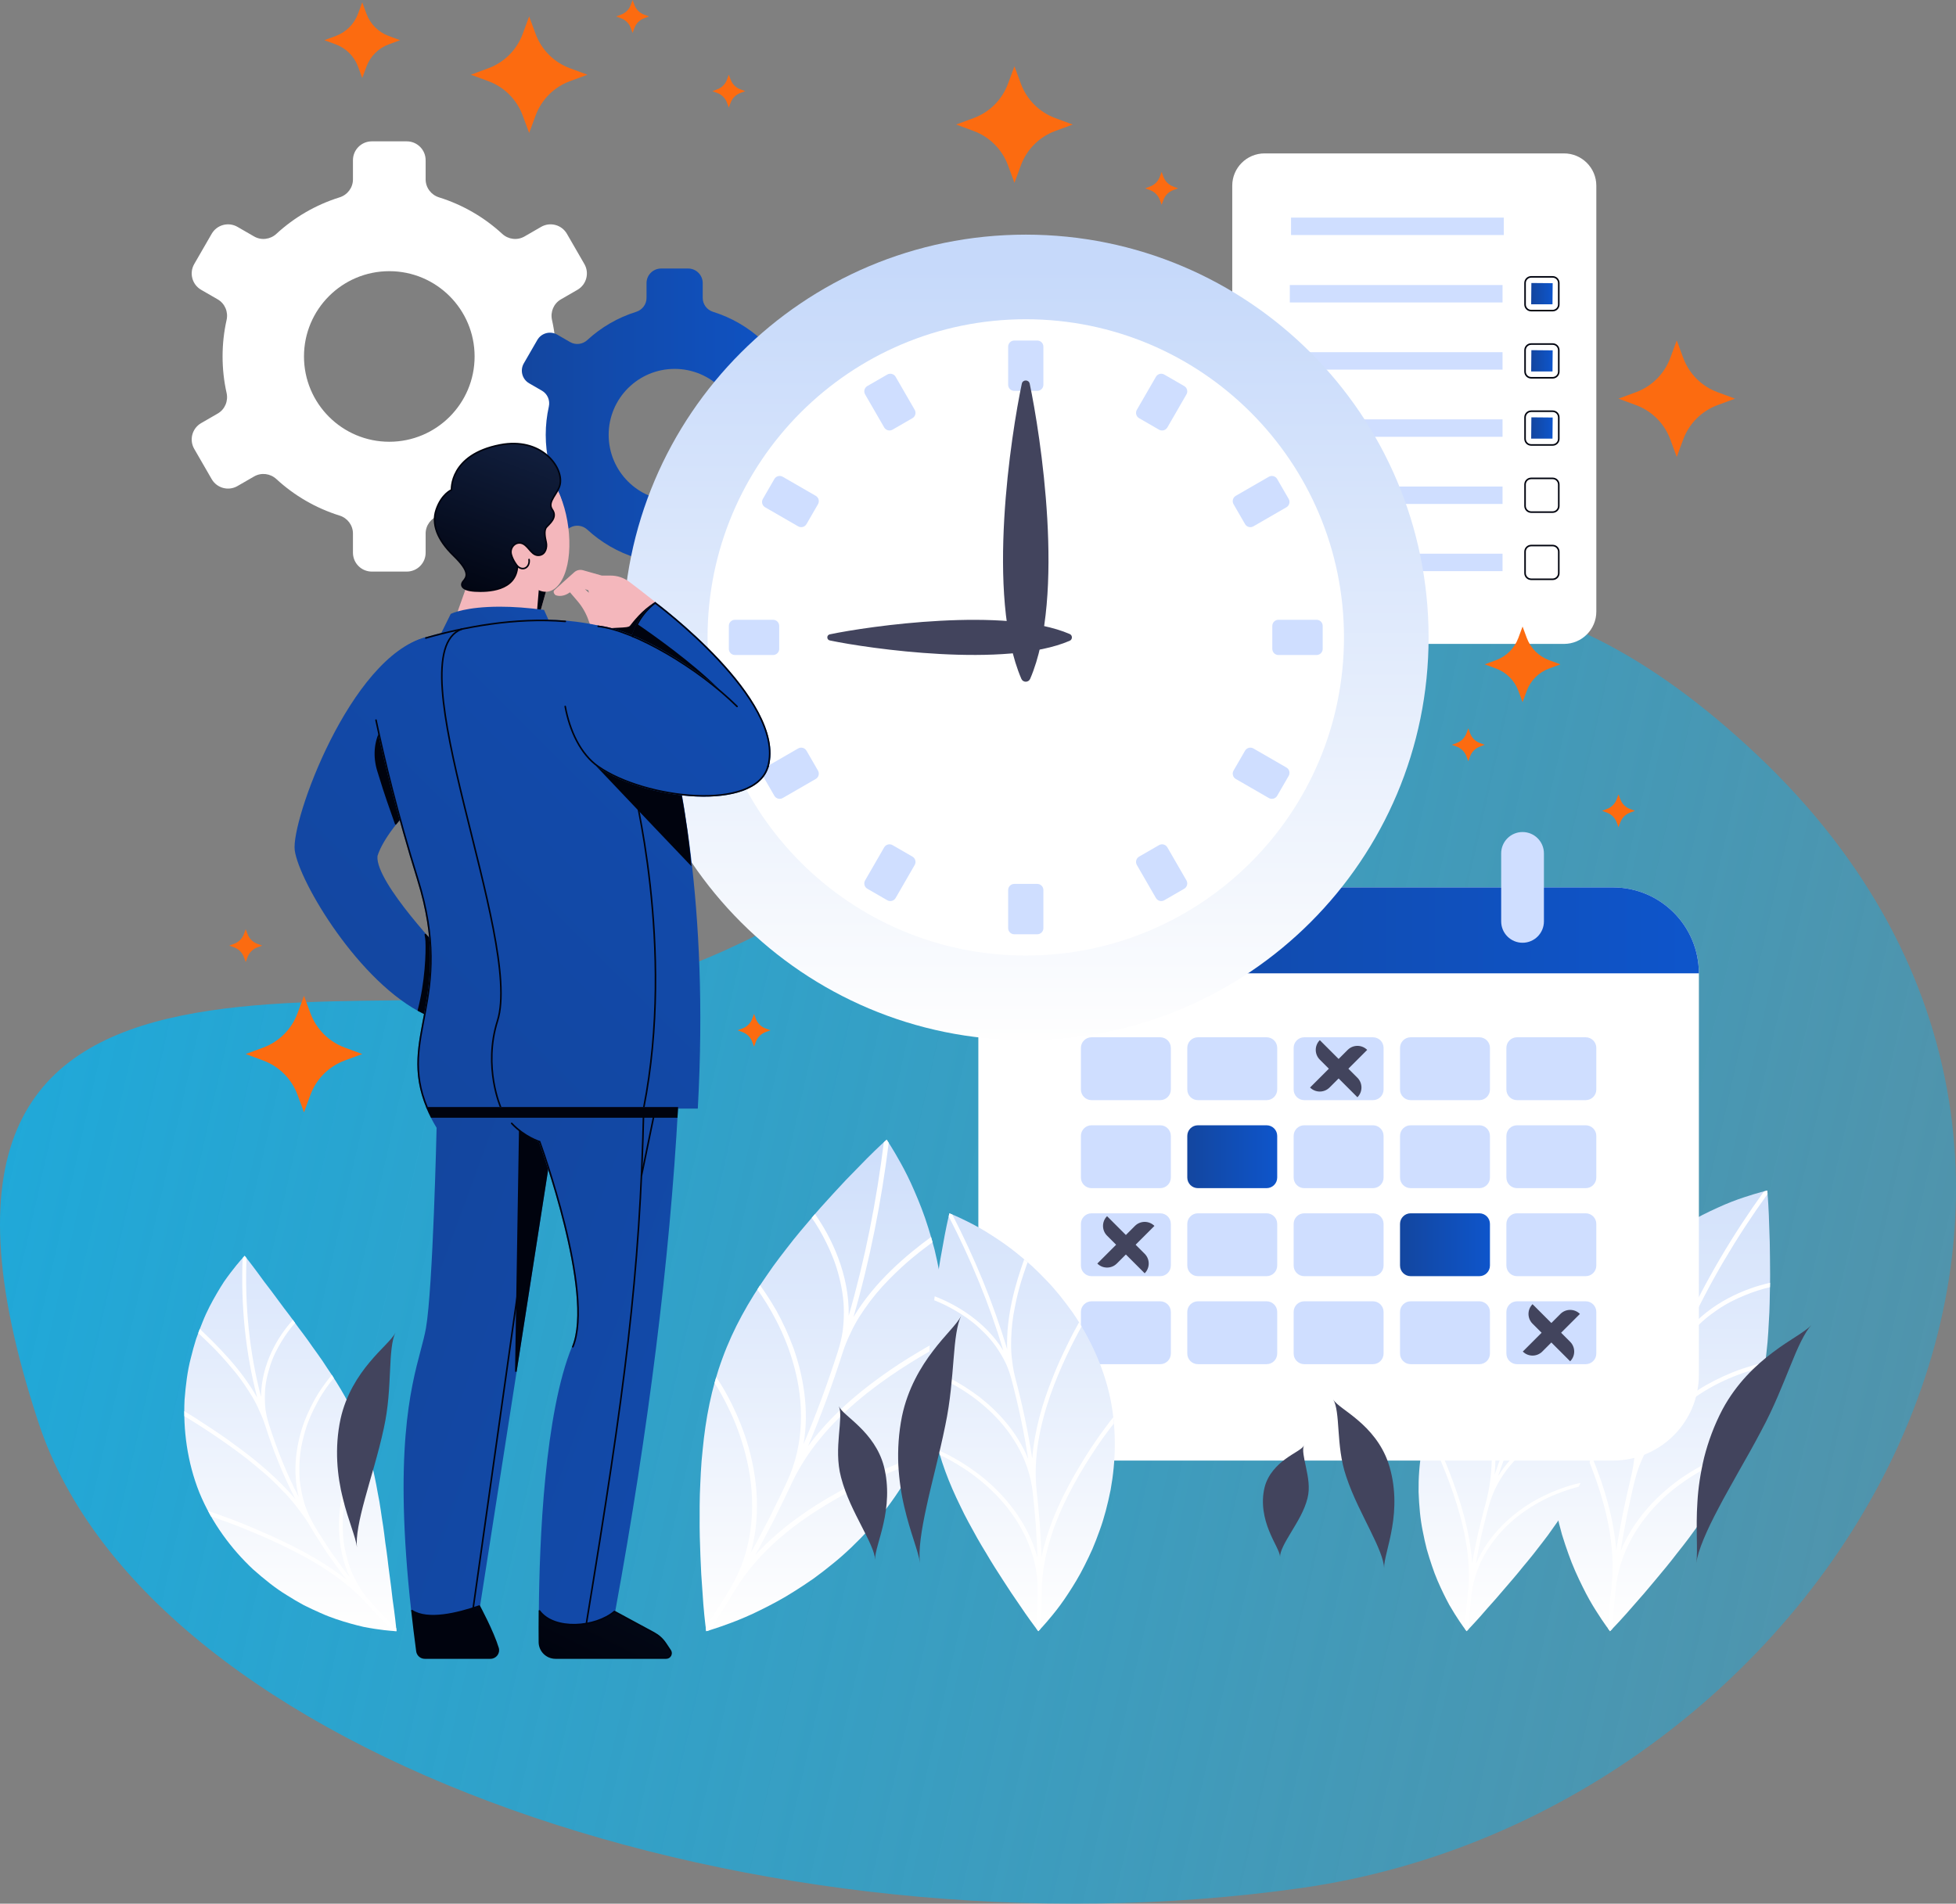 <svg width="414" height="403" viewBox="0 0 414 403" fill="none" xmlns="http://www.w3.org/2000/svg">
<rect x="0" y="0" width="414" height="403" fill="#808080" stroke="none"/>
<path d="M138.811 206.822C218.408 181.532 278.326 71.133 372.16 160.065C465.995 248.997 388.134 383.767 275.256 399.709C162.377 415.65 31.663 372.211 8.196 301.304C-31.91 180.146 85.416 223.789 138.811 206.822Z" fill="url(#paint0_linear)"/>
<path d="M183.48 245.254C182.226 246.54 180.728 248.076 179.051 249.795C177.39 251.538 175.627 253.499 173.714 255.611C172.77 256.671 171.82 257.772 170.874 258.915C169.902 260.051 168.907 261.223 167.944 262.43C166.051 264.859 164.036 267.387 162.248 270.066C158.531 275.396 155.223 281.179 152.911 287.544C150.556 293.892 149.336 300.443 148.723 306.914C148.354 310.112 148.255 313.344 148.128 316.42C148.08 317.966 148.08 319.5 148.086 320.996C148.068 322.479 148.082 323.935 148.115 325.351C148.208 328.2 148.282 330.836 148.423 333.24C148.59 335.635 148.738 337.776 148.863 339.568C149.15 343.138 149.472 345.316 149.472 345.316C149.472 345.316 151.547 344.767 154.971 343.459C156.696 342.812 158.732 341.955 160.966 340.84C163.214 339.736 165.73 338.416 168.28 336.776C169.567 335.964 170.891 335.087 172.238 334.147C173.56 333.192 174.883 332.159 176.226 331.066C178.946 328.894 181.528 326.366 184.096 323.6C189.099 318.016 193.57 311.234 196.426 303.516C199.24 295.784 200.219 287.72 200.016 280.224C199.847 276.455 199.514 272.856 198.847 269.443C198.53 267.738 198.188 266.095 197.798 264.511C197.38 262.922 196.938 261.398 196.482 259.944C195.596 257.047 194.532 254.412 193.534 252.115C192.551 249.82 191.552 247.85 190.656 246.24C188.891 243.028 187.663 241.267 187.663 241.267C187.663 241.267 186.01 242.719 183.48 245.254" fill="url(#paint1_linear)"/>
<path d="M199.993 284.311L200.033 283.063C198.419 283.895 196.341 285.031 194.023 286.446C191.67 287.847 189.038 289.514 186.398 291.45C181.007 295.299 175.467 300.131 171.034 306.13C173.799 299.643 176.218 293.01 178.373 286.296C178.807 284.923 179.349 283.615 179.953 282.358C180.527 281.092 181.185 279.884 181.906 278.728C183.378 276.424 184.986 274.294 186.746 272.359C188.529 270.431 190.337 268.666 192.151 267.094C193.965 265.523 195.783 264.146 197.374 262.96C197.27 262.594 197.165 262.227 197.062 261.863C191.95 265.619 185.113 271.311 180.637 278.824C184.129 266.756 186.555 254.394 188.105 241.93C187.823 241.506 187.666 241.267 187.666 241.267C187.666 241.267 187.451 241.46 187.069 241.806C185.525 254.214 183.109 266.523 179.633 278.538C179.801 269.752 175.949 261.915 172.495 257.006L171.819 257.799C172.915 259.368 173.986 261.196 174.987 263.255C175.989 265.314 176.922 267.607 177.538 270.046C178.177 272.49 178.626 275.111 178.606 277.788C178.611 279.131 178.53 280.496 178.35 281.871C178.139 283.238 177.811 284.608 177.378 285.978C175.234 292.663 172.825 299.266 170.071 305.726C171.337 298.395 170.002 291.182 167.921 285.32C166.83 282.364 165.591 279.74 164.355 277.514C163.085 275.278 161.855 273.447 160.871 272.087L160.297 272.984C162.667 276.291 166.21 282.128 168.126 289.432C170.085 296.706 170.379 305.508 166.574 313.66C165.39 316.224 164.126 318.75 162.879 321.283C161.547 323.772 160.306 326.312 158.897 328.76C161.399 319.81 159.981 310.74 157.694 303.978C155.359 297.156 152.303 292.556 151.59 291.54L151.245 292.779C151.994 293.911 153.207 295.971 154.526 298.791C155.869 301.62 157.189 305.164 158.111 309.218C159.942 317.262 159.878 327.443 154.554 336.266C152.914 339.071 151.118 341.782 149.367 344.518C149.437 345.03 149.474 345.316 149.474 345.316C149.474 345.316 149.749 345.236 150.238 345.094C151.997 342.344 153.801 339.623 155.449 336.804C160.743 328.028 168.774 322.076 176.383 317.656C180.159 315.456 183.854 313.707 186.879 312.344C189.926 310.995 192.426 310.095 193.754 309.61L194.422 308.208C193.215 308.62 187.537 310.592 180.789 314.076C173.967 317.563 166.049 322.412 159.81 329.266C161.226 326.807 162.471 324.256 163.811 321.756C165.062 319.212 166.331 316.674 167.521 314.1C171.317 305.967 177.394 299.792 183.594 294.854C189.811 289.959 196.111 286.352 199.993 284.311Z" fill="white"/>
<path d="M48.837 269.378C48.393 269.962 47.913 270.618 47.405 271.346C46.93 272.072 46.441 272.872 45.932 273.743C44.917 275.483 43.801 277.518 42.898 279.808C42.425 280.955 41.96 282.17 41.51 283.448C41.1 284.72 40.748 286.052 40.401 287.444C39.661 290.238 39.312 293.207 39.06 296.366C38.753 302.619 39.605 309.478 42.192 315.96C44.838 322.418 48.992 327.939 53.561 332.223C55.937 334.316 58.253 336.211 60.726 337.703C61.941 338.466 63.121 339.175 64.301 339.806C65.513 340.411 66.693 340.962 67.829 341.458C70.07 342.476 72.286 343.163 74.226 343.711C75.198 343.98 76.105 344.215 76.952 344.407C77.822 344.578 78.624 344.715 79.349 344.827C82.242 345.27 83.92 345.316 83.92 345.316C83.92 345.316 83.773 343.562 83.402 340.784C83.306 340.095 83.201 339.339 83.088 338.528C82.99 337.699 82.888 336.812 82.778 335.882C82.552 334.026 82.244 332.038 82.009 329.855C81.876 328.776 81.726 327.682 81.554 326.578C81.414 325.451 81.282 324.291 81.11 323.144C80.724 320.879 80.466 318.454 79.972 316.146C79.152 311.403 78.028 306.735 76.164 302.222C74.366 297.68 71.929 293.543 69.222 289.564C67.973 287.562 66.473 285.639 65.177 283.742C64.502 282.798 63.79 281.872 63.108 280.963C62.464 280.052 61.81 279.162 61.158 278.292C59.808 276.56 58.649 274.916 57.522 273.426C56.952 272.68 56.41 271.972 55.904 271.307C55.422 270.646 54.972 270.031 54.561 269.467C52.897 267.212 51.784 265.85 51.784 265.85C51.784 265.85 50.61 267.048 48.837 269.378" fill="url(#paint2_linear)"/>
<path d="M70.65 291.727L70.231 291.064C69.406 292.051 68.376 293.394 67.304 295.072C66.285 296.736 65.281 298.723 64.391 301.01C62.755 305.507 61.801 311.239 63.234 316.936C60.687 312.015 58.621 306.852 56.937 301.576C56.6 300.495 56.341 299.414 56.185 298.338C56.073 297.248 56.04 296.171 56.075 295.116C56.101 293.018 56.581 290.974 57.192 289.103C57.767 287.238 58.66 285.514 59.581 283.998C60.502 282.482 61.455 281.172 62.461 280.071L61.997 279.43C58.86 282.836 55.31 288.72 55.245 295.682C52.74 286.131 51.788 276.202 52.182 266.35C51.926 266.031 51.782 265.851 51.782 265.851C51.782 265.851 51.629 266.018 51.358 266.311C50.959 276.25 51.921 286.258 54.445 295.886C51.077 289.862 46.017 284.867 42.292 281.33L41.962 282.203C43.109 283.312 44.476 284.571 45.817 285.967C47.157 287.363 48.469 288.894 49.821 290.52C51.139 292.152 52.308 293.915 53.444 295.775C53.99 296.711 54.484 297.684 54.912 298.699C55.381 299.699 55.81 300.738 56.151 301.827C57.848 307.144 59.931 312.35 62.497 317.31C58.639 312.835 54.17 309.09 49.817 305.954C47.718 304.366 45.609 302.962 43.737 301.748C41.919 300.519 40.281 299.499 39.008 298.74L39.026 299.786C42.081 301.643 47.061 304.806 52.111 308.696C54.575 310.678 57.199 312.796 59.472 315.235C60.678 316.422 61.809 317.688 62.836 319.054C63.892 320.404 64.932 321.808 65.801 323.363C66.941 325.298 68.192 327.167 69.416 329.048L71.386 331.783C72.034 332.7 72.7 333.606 73.424 334.466C67.689 329.916 61.021 326.7 55.306 324.22C52.493 322.98 49.95 321.962 47.932 321.235C45.926 320.503 44.568 320.015 44.052 319.863L44.665 321.024C45.739 321.407 47.821 322.082 50.341 323.078C51.616 323.568 52.961 324.156 54.457 324.776C55.956 325.395 57.525 326.084 59.108 326.848C65.561 329.91 72.44 333.738 77.881 339.728C79.569 341.69 81.46 343.458 83.293 345.28C83.693 345.304 83.917 345.316 83.917 345.316C83.917 345.316 83.897 345.088 83.86 344.68C82.043 342.871 80.168 341.119 78.493 339.174C77.817 338.422 77.181 337.654 76.62 336.851C76.085 336.023 75.601 335.178 75.166 334.324C74.737 333.467 74.332 332.62 74.017 331.736C73.717 330.843 73.461 329.95 73.249 329.06C73.036 328.172 72.865 327.291 72.733 326.42C72.637 325.524 72.58 324.64 72.555 323.774C72.517 322.034 72.555 320.402 72.825 318.787C73.067 317.191 73.397 315.702 73.773 314.344C74.153 312.984 74.66 311.712 75.115 310.619C76.055 308.415 76.933 306.838 77.516 305.951L77.236 305.064C76.985 305.447 76.219 306.554 75.393 308.2C74.58 309.839 73.593 312.084 72.845 314.763C71.396 320.043 70.98 327.276 74.072 333.955C73.353 333.102 72.695 332.204 72.052 331.294L70.097 328.583C68.882 326.715 67.642 324.862 66.512 322.942C65.649 321.399 64.91 319.836 64.41 318.226C63.941 316.599 63.624 314.971 63.44 313.376C63.208 310.12 63.468 307.02 64.253 304.17C64.932 301.354 66.106 298.808 67.251 296.716C68.36 294.632 69.685 292.927 70.65 291.727Z" fill="white"/>
<path d="M369.046 253.496C367.469 254.015 365.609 254.719 363.565 255.66C361.508 256.592 359.193 257.714 356.854 259.147C355.673 259.854 354.454 260.62 353.213 261.448C351.996 262.291 350.782 263.21 349.546 264.184C347.037 266.116 344.673 268.4 342.306 270.902C337.714 275.966 333.624 282.187 331.068 289.276C328.558 296.384 327.789 303.79 328.138 310.616C328.386 314.051 328.77 317.315 329.49 320.399C329.83 321.936 330.189 323.416 330.597 324.838C331.033 326.264 331.492 327.628 331.958 328.926C332.862 331.514 333.945 333.847 334.949 335.872C335.933 337.894 336.929 339.618 337.822 341.018C339.577 343.81 340.773 345.316 340.773 345.316C340.773 345.316 342.177 343.916 344.305 341.519C345.366 340.306 346.632 338.862 348.042 337.251C349.449 335.623 350.926 333.8 352.558 331.854C353.358 330.876 354.164 329.864 354.961 328.82C355.788 327.782 356.638 326.714 357.454 325.616C359.05 323.412 360.789 321.134 362.297 318.735C365.473 313.963 368.294 308.855 370.262 303.26C372.281 297.684 373.329 291.944 373.892 286.239C374.241 283.426 374.338 280.563 374.498 277.846C374.561 276.478 374.578 275.115 374.597 273.787C374.64 272.474 374.658 271.18 374.656 269.919C374.626 267.378 374.634 265.031 374.577 262.88C374.504 260.742 374.44 258.823 374.385 257.212C374.254 254.007 374.052 252.035 374.052 252.035C374.052 252.035 372.176 252.444 369.046 253.496" fill="url(#paint3_linear)"/>
<path d="M373.536 289.315L373.663 288.386C372.205 288.714 370.308 289.216 368.139 289.974C366.009 290.748 363.649 291.799 361.189 293.172C356.392 295.946 351.307 300.136 348.039 305.956C349.78 299.9 351.915 293.962 354.329 288.146C354.829 286.958 355.4 285.831 356.052 284.778C356.733 283.735 357.477 282.762 358.267 281.852C359.816 280.022 361.671 278.519 363.54 277.252C365.388 275.974 367.38 274.999 369.271 274.223C371.163 273.447 372.955 272.871 374.627 272.494C374.632 272.183 374.639 271.874 374.644 271.567C369.419 272.728 362.169 275.68 357.131 281.758C361.799 271.55 367.564 261.86 374.119 252.758C374.076 252.295 374.053 252.036 374.053 252.036C374.053 252.036 373.804 252.098 373.36 252.206C366.769 261.36 360.972 271.102 356.281 281.364C357.637 273.634 356.443 265.715 355.308 260.096L354.44 260.652C354.78 262.407 355.175 264.434 355.452 266.58C355.731 268.73 355.888 270.998 355.953 273.367C355.999 275.724 355.821 278.115 355.476 280.551C355.287 281.762 355.025 282.97 354.675 284.168C354.356 285.38 353.965 286.591 353.463 287.787C351.036 293.634 348.889 299.606 347.139 305.692C347.448 299 346.427 292.475 344.968 286.668C344.293 283.792 343.471 281.098 342.692 278.742C341.953 276.404 341.215 274.392 340.615 272.86L339.903 273.75C341.323 277.456 343.479 283.659 344.92 290.652C346.315 297.672 346.995 305.411 345.091 313.242C344.477 315.715 343.959 318.211 343.42 320.699C342.987 323.21 342.439 325.702 342.101 328.228C341.443 319.936 338.612 312.076 335.836 305.726C333.12 299.427 330.332 294.744 329.741 293.756L329.395 295.134C330.027 296.242 331.248 298.324 332.589 301.022C333.905 303.716 335.489 307.063 336.888 310.751C339.723 318.186 342.072 326.836 341.087 335.984C340.723 338.895 340.563 341.823 340.343 344.747C340.619 345.112 340.773 345.316 340.773 345.316C340.773 345.316 340.955 345.13 341.28 344.799C341.497 341.892 341.656 338.979 342.019 336.084C343.009 326.884 348.641 319.651 354.423 315.114C357.341 312.822 360.249 311.13 362.787 309.956C365.297 308.776 367.293 308.066 368.46 307.724L368.923 306.696C367.847 306.976 363.129 308.346 357.655 311.727C352.26 315.09 346.175 320.639 343.028 328.371C343.364 325.858 343.909 323.38 344.34 320.884C344.876 318.407 345.392 315.926 346.001 313.466C347.907 305.62 353.156 299.676 358.685 295.854C364.2 291.974 370.005 290.128 373.536 289.315Z" fill="white"/>
<path d="M337.903 269.906C337.227 270.056 336.479 270.236 335.669 270.448C334.877 270.678 334.03 270.947 333.127 271.252C331.325 271.867 329.282 272.622 327.21 273.658C326.161 274.167 325.075 274.724 323.965 275.336C322.879 275.962 321.791 276.656 320.678 277.399C318.415 278.863 316.277 280.659 314.107 282.643C309.906 286.68 306.078 291.787 303.569 297.734C301.106 303.7 300.167 310.012 300.251 315.838C300.367 318.776 300.595 321.56 301.145 324.198C301.401 325.512 301.671 326.774 301.989 327.986C302.337 329.204 302.703 330.368 303.079 331.472C303.799 333.674 304.699 335.659 305.53 337.372C305.949 338.228 306.354 339.019 306.746 339.743C307.166 340.468 307.563 341.126 307.933 341.714C309.41 344.064 310.415 345.316 310.415 345.316C310.415 345.316 311.591 344.132 313.37 342.127C313.81 341.623 314.291 341.071 314.806 340.48C315.341 339.884 315.909 339.246 316.507 338.576C317.683 337.208 318.97 335.71 320.323 334.135C321.005 333.338 321.687 332.512 322.365 331.663C323.071 330.816 323.799 329.954 324.499 329.066C325.861 327.28 327.371 325.454 328.675 323.528C331.442 319.711 333.937 315.655 335.775 311.176C337.665 306.719 338.794 302.094 339.563 297.44C340.015 295.16 340.251 292.802 340.563 290.578C340.702 289.458 340.803 288.332 340.907 287.235C341.035 286.156 341.142 285.09 341.231 284.046C341.398 281.974 341.559 280.006 341.705 278.207C341.759 277.312 341.811 276.46 341.861 275.66C341.918 274.879 341.973 274.148 342.021 273.48C342.197 270.806 342.211 269.139 342.211 269.139C342.211 269.139 340.614 269.302 337.903 269.906" fill="url(#paint4_linear)"/>
<path d="M339.112 299.944L339.264 299.19C338.035 299.362 336.429 299.648 334.579 300.139C332.765 300.648 330.748 301.383 328.621 302.387C324.488 304.432 320.029 307.699 317.096 312.467C318.757 307.454 320.811 302.575 323.137 297.835C323.617 296.868 324.155 295.956 324.756 295.11C325.388 294.28 326.068 293.51 326.781 292.799C328.177 291.358 329.828 290.227 331.469 289.299C333.088 288.354 334.82 287.69 336.449 287.187C338.079 286.684 339.604 286.344 341.025 286.171L341.105 285.407C336.679 285.931 330.415 287.862 325.837 292.65C330.336 284.387 335.901 276.724 342.2 269.747C342.208 269.359 342.212 269.139 342.212 269.139C342.212 269.139 341.999 269.167 341.62 269.216C335.277 276.242 329.677 283.954 325.148 292.271C326.74 285.888 326.319 279.163 325.836 274.347L325.061 274.751C325.199 276.251 325.376 277.99 325.448 279.815C325.52 281.64 325.483 283.554 325.384 285.548C325.261 287.53 324.953 289.519 324.524 291.542C324.295 292.546 324.003 293.542 323.64 294.524C323.305 295.523 322.915 296.516 322.431 297.488C320.089 302.258 318.024 307.17 316.351 312.214C316.835 306.614 316.288 301.096 315.371 296.123C314.965 293.668 314.428 291.344 313.919 289.308C313.445 287.294 312.957 285.547 312.555 284.214L311.899 284.93C312.843 288.155 314.263 293.522 315.128 299.48C315.944 305.464 316.203 311.968 314.397 318.48C313.815 320.536 313.328 322.62 312.819 324.694C312.417 326.795 311.9 328.872 311.595 330.988C311.143 324.03 308.981 317.35 306.869 311.88C304.817 306.467 302.688 302.368 302.244 301.508L301.887 302.671C302.363 303.636 303.305 305.455 304.324 307.791C305.316 310.12 306.532 313.01 307.592 316.164C309.748 322.535 311.545 329.824 310.68 337.488C310.353 339.928 310.235 342.388 310.056 344.842C310.287 345.146 310.417 345.316 310.417 345.316C310.417 345.316 310.569 345.159 310.841 344.88C311.019 342.444 311.136 340.002 311.461 337.578C312.332 329.86 317.216 323.89 322.168 320.306C324.675 318.492 327.149 317.198 329.312 316.335C331.451 315.463 333.132 314.967 334.123 314.743L334.543 313.923C333.632 314.102 329.652 314.999 324.964 317.603C320.359 320.195 315.105 324.674 312.369 331.12C312.672 329.018 313.188 326.954 313.585 324.867C314.092 322.806 314.576 320.736 315.155 318.694C316.963 312.164 321.612 307.383 326.408 304.486C331.192 301.532 336.132 300.374 339.112 299.944Z" fill="white"/>
<path d="M82.397 93.518C72.425 93.518 64.341 85.434 64.341 75.462C64.341 65.49 72.425 57.406 82.397 57.406C92.369 57.406 100.453 65.49 100.453 75.462C100.453 85.434 92.369 93.518 82.397 93.518ZM117.685 75.462C117.685 72.806 117.392 70.221 116.836 67.734C116.452 66.017 117.196 64.251 118.72 63.373L122.223 61.35C124.133 60.246 124.788 57.803 123.685 55.893L119.988 49.49C118.885 47.579 116.443 46.925 114.532 48.027L111.019 50.055C109.495 50.935 107.592 50.698 106.299 49.506C102.511 46.018 97.957 43.35 92.92 41.779C91.244 41.257 90.089 39.726 90.089 37.969V33.915C90.089 31.71 88.3 29.922 86.095 29.922H78.701C76.495 29.922 74.705 31.71 74.705 33.915V37.969C74.705 39.726 73.552 41.257 71.875 41.779C66.837 43.35 62.284 46.018 58.496 49.506C57.203 50.698 55.3 50.935 53.777 50.055L50.263 48.027C48.353 46.925 45.911 47.579 44.807 49.49L41.111 55.893C40.007 57.803 40.661 60.246 42.572 61.35L46.076 63.373C47.599 64.251 48.343 66.017 47.96 67.734C47.403 70.221 47.109 72.806 47.109 75.462C47.109 78.117 47.403 80.703 47.959 83.19C48.343 84.906 47.599 86.671 46.076 87.55L42.572 89.574C40.661 90.677 40.007 93.119 41.111 95.03L44.807 101.434C45.909 103.343 48.353 103.998 50.263 102.895L53.777 100.867C55.3 99.987 57.203 100.226 58.496 101.417C62.284 104.906 66.837 107.574 71.875 109.145C73.552 109.667 74.705 111.198 74.705 112.954V117.007C74.705 119.213 76.495 121.002 78.701 121.002H86.095C88.3 121.002 90.089 119.213 90.089 117.007V112.954C90.089 111.198 91.244 109.667 92.92 109.145C97.957 107.574 102.511 104.906 106.299 101.417C107.592 100.226 109.495 99.989 111.019 100.867L114.532 102.895C116.443 103.998 118.885 103.345 119.988 101.434L123.685 95.03C124.788 93.119 124.133 90.677 122.223 89.574L118.72 87.551C117.196 86.671 116.452 84.906 116.836 83.19C117.392 80.703 117.685 78.117 117.685 75.462" fill="white"/>
<path d="M139.93 56.845C138.224 56.845 136.842 58.228 136.842 59.933V63.068C136.842 64.425 135.95 65.608 134.654 66.012C130.758 67.228 127.238 69.289 124.31 71.986C123.31 72.909 121.839 73.092 120.66 72.412L117.944 70.844C116.467 69.992 114.579 70.497 113.726 71.973L110.867 76.925C110.015 78.402 110.52 80.29 111.998 81.142L114.706 82.708C115.884 83.386 116.459 84.753 116.163 86.078C115.734 88.002 115.506 90.001 115.506 92.054C115.506 94.106 115.734 96.105 116.163 98.029C116.459 99.357 115.884 100.721 114.706 101.401L111.998 102.965C110.52 103.818 110.015 105.706 110.867 107.184L113.726 112.134C114.579 113.612 116.467 114.117 117.944 113.265L120.66 111.696C121.839 111.017 123.308 111.201 124.31 112.122C127.238 114.818 130.758 116.881 134.652 118.096C135.95 118.5 136.842 119.684 136.842 121.041V124.174C136.842 125.881 138.224 127.264 139.93 127.264H145.647C147.354 127.264 148.735 125.881 148.735 124.174V121.041C148.735 119.684 149.628 118.5 150.924 118.096C154.818 116.881 158.339 114.818 161.267 112.122C162.268 111.201 163.739 111.017 164.918 111.696L167.634 113.265C169.111 114.117 170.998 113.612 171.851 112.134L174.71 107.184C175.563 105.706 175.056 103.818 173.579 102.965L170.871 101.401C169.694 100.721 169.118 99.357 169.414 98.029C169.844 96.105 170.071 94.106 170.071 92.054C170.071 90.001 169.844 88.002 169.414 86.078C169.118 84.753 169.694 83.386 170.871 82.708L173.579 81.144C175.056 80.29 175.563 78.402 174.71 76.925L171.851 71.974C170.998 70.497 169.111 69.992 167.634 70.844L164.918 72.412C163.739 73.092 162.268 72.909 161.267 71.986C158.339 69.289 154.819 67.228 150.924 66.012C149.628 65.608 148.735 64.425 148.735 63.068V59.933C148.735 58.228 147.354 56.845 145.647 56.845H139.93ZM128.828 92.054C128.828 84.345 135.079 78.094 142.788 78.094C150.499 78.094 156.748 84.345 156.748 92.054C156.748 99.765 150.499 106.014 142.788 106.014C135.079 106.014 128.828 99.765 128.828 92.054Z" fill="url(#paint5_linear)"/>
<path d="M331.031 136.312H267.653C263.875 136.312 260.812 133.25 260.812 129.473V39.314C260.812 35.536 263.875 32.475 267.653 32.475H331.031C334.809 32.475 337.871 35.536 337.871 39.314V129.473C337.871 133.25 334.809 136.312 331.031 136.312Z" fill="white"/>
<path d="M318.286 49.756H273.258V46.065H318.286V49.756Z" fill="#CFDEFF"/>
<path d="M318.024 64.031H272.996V60.341H318.024V64.031Z" fill="#CFDEFF"/>
<path d="M318.024 78.25H272.996V74.559H318.024V78.25Z" fill="#CFDEFF"/>
<path d="M318.024 92.469H272.996V88.778H318.024V92.469Z" fill="#CFDEFF"/>
<path d="M318.024 106.688H272.996V102.997H318.024V106.688Z" fill="#CFDEFF"/>
<path d="M318.024 120.906H272.996V117.216H318.024V120.906Z" fill="#CFDEFF"/>
<path d="M328.633 65.752H324.081C323.368 65.752 322.789 65.173 322.789 64.46V59.908C322.789 59.195 323.368 58.616 324.081 58.616H328.633C329.346 58.616 329.925 59.195 329.925 59.908V64.46C329.925 65.173 329.346 65.752 328.633 65.752Z" stroke="#00030E" stroke-width="0.333" stroke-miterlimit="10" stroke-linecap="round"/>
<path d="M328.633 79.971H324.081C323.368 79.971 322.789 79.392 322.789 78.679V74.127C322.789 73.413 323.368 72.835 324.081 72.835H328.633C329.346 72.835 329.925 73.413 329.925 74.127V78.679C329.925 79.392 329.346 79.971 328.633 79.971Z" stroke="#00030E" stroke-width="0.333" stroke-miterlimit="10" stroke-linecap="round"/>
<path d="M328.633 94.191H324.081C323.368 94.191 322.789 93.613 322.789 92.899V88.347C322.789 87.634 323.368 87.055 324.081 87.055H328.633C329.346 87.055 329.925 87.634 329.925 88.347V92.899C329.925 93.613 329.346 94.191 328.633 94.191Z" stroke="#00030E" stroke-width="0.333" stroke-miterlimit="10" stroke-linecap="round"/>
<path d="M328.633 108.41H324.081C323.368 108.41 322.789 107.831 322.789 107.118V102.566C322.789 101.853 323.368 101.274 324.081 101.274H328.633C329.346 101.274 329.925 101.853 329.925 102.566V107.118C329.925 107.831 329.346 108.41 328.633 108.41Z" stroke="#00030E" stroke-width="0.333" stroke-miterlimit="10" stroke-linecap="round"/>
<path d="M328.633 122.629H324.081C323.368 122.629 322.789 122.05 322.789 121.337V116.785C322.789 116.072 323.368 115.493 324.081 115.493H328.633C329.346 115.493 329.925 116.072 329.925 116.785V121.337C329.925 122.05 329.346 122.629 328.633 122.629Z" stroke="#00030E" stroke-width="0.333" stroke-miterlimit="10" stroke-linecap="round"/>
<path d="M324.082 64.42H328.594L328.634 59.949L324.125 59.909L324.082 64.42Z" fill="url(#paint6_linear)"/>
<path d="M324.082 78.639H328.594L328.634 74.169L324.125 74.128L324.082 78.639Z" fill="url(#paint7_linear)"/>
<path d="M324.082 92.859H328.594L328.634 88.389L324.125 88.347L324.082 92.859Z" fill="url(#paint8_linear)"/>
<path d="M341.389 309.199H225.265C215.218 309.199 207.074 301.057 207.074 291.01V206.05C207.074 196.003 215.218 187.859 225.265 187.859H341.389C351.434 187.859 359.58 196.003 359.58 206.05V291.01C359.58 301.057 351.434 309.199 341.389 309.199Z" fill="white"/>
<path d="M225.264 187.858C215.217 187.858 207.074 196.002 207.074 206.049H359.578C359.578 196.002 351.434 187.858 341.389 187.858H225.264Z" fill="url(#paint9_linear)"/>
<path d="M245.569 232.896H231.028C229.788 232.896 228.781 231.891 228.781 230.65V221.834C228.781 220.592 229.788 219.588 231.028 219.588H245.569C246.809 219.588 247.816 220.592 247.816 221.834V230.65C247.816 231.891 246.809 232.896 245.569 232.896Z" fill="#CFDEFF"/>
<path d="M268.084 232.896H253.542C252.302 232.896 251.297 231.891 251.297 230.65V221.834C251.297 220.592 252.302 219.588 253.542 219.588H268.084C269.324 219.588 270.33 220.592 270.33 221.834V230.65C270.33 231.891 269.324 232.896 268.084 232.896Z" fill="#CFDEFF"/>
<path d="M290.597 232.896H276.054C274.814 232.896 273.809 231.891 273.809 230.65V221.834C273.809 220.592 274.814 219.588 276.054 219.588H290.597C291.837 219.588 292.842 220.592 292.842 221.834V230.65C292.842 231.891 291.837 232.896 290.597 232.896Z" fill="#CFDEFF"/>
<path d="M313.112 232.896H298.571C297.331 232.896 296.324 231.891 296.324 230.65V221.834C296.324 220.592 297.331 219.588 298.571 219.588H313.112C314.352 219.588 315.358 220.592 315.358 221.834V230.65C315.358 231.891 314.352 232.896 313.112 232.896Z" fill="#CFDEFF"/>
<path d="M335.623 232.896H321.081C319.841 232.896 318.836 231.891 318.836 230.65V221.834C318.836 220.592 319.841 219.588 321.081 219.588H335.623C336.864 219.588 337.869 220.592 337.869 221.834V230.65C337.869 231.891 336.864 232.896 335.623 232.896Z" fill="#CFDEFF"/>
<path d="M245.569 251.527H231.028C229.788 251.527 228.781 250.522 228.781 249.282V240.465C228.781 239.223 229.788 238.219 231.028 238.219H245.569C246.809 238.219 247.816 239.223 247.816 240.465V249.282C247.816 250.522 246.809 251.527 245.569 251.527Z" fill="#CFDEFF"/>
<path d="M253.542 238.219C252.301 238.219 251.297 239.223 251.297 240.463V249.282C251.297 250.521 252.301 251.527 253.542 251.527H268.084C269.322 251.527 270.33 250.521 270.33 249.282V240.463C270.33 239.223 269.322 238.219 268.084 238.219H253.542Z" fill="url(#paint10_linear)"/>
<path d="M290.597 251.527H276.054C274.814 251.527 273.809 250.522 273.809 249.282V240.465C273.809 239.223 274.814 238.219 276.054 238.219H290.597C291.837 238.219 292.842 239.223 292.842 240.465V249.282C292.842 250.522 291.837 251.527 290.597 251.527Z" fill="#CFDEFF"/>
<path d="M313.112 251.527H298.571C297.331 251.527 296.324 250.522 296.324 249.282V240.465C296.324 239.223 297.331 238.219 298.571 238.219H313.112C314.352 238.219 315.358 239.223 315.358 240.465V249.282C315.358 250.522 314.352 251.527 313.112 251.527Z" fill="#CFDEFF"/>
<path d="M335.623 251.527H321.081C319.841 251.527 318.836 250.522 318.836 249.282V240.465C318.836 239.223 319.841 238.219 321.081 238.219H335.623C336.864 238.219 337.869 239.223 337.869 240.465V249.282C337.869 250.522 336.864 251.527 335.623 251.527Z" fill="#CFDEFF"/>
<path d="M245.569 270.16H231.028C229.788 270.16 228.781 269.155 228.781 267.913V259.096C228.781 257.856 229.788 256.852 231.028 256.852H245.569C246.809 256.852 247.816 257.856 247.816 259.096V267.913C247.816 269.155 246.809 270.16 245.569 270.16Z" fill="#CFDEFF"/>
<path d="M268.084 270.16H253.542C252.302 270.16 251.297 269.155 251.297 267.913V259.096C251.297 257.856 252.302 256.852 253.542 256.852H268.084C269.324 256.852 270.33 257.856 270.33 259.096V267.913C270.33 269.155 269.324 270.16 268.084 270.16Z" fill="#CFDEFF"/>
<path d="M290.597 270.16H276.054C274.814 270.16 273.809 269.155 273.809 267.913V259.096C273.809 257.856 274.814 256.852 276.054 256.852H290.597C291.837 256.852 292.842 257.856 292.842 259.096V267.913C292.842 269.155 291.837 270.16 290.597 270.16Z" fill="#CFDEFF"/>
<path d="M298.571 256.852C297.332 256.852 296.324 257.857 296.324 259.097V267.915C296.324 269.156 297.332 270.16 298.571 270.16H313.114C314.354 270.16 315.358 269.156 315.358 267.915V259.097C315.358 257.857 314.354 256.852 313.114 256.852H298.571Z" fill="url(#paint11_linear)"/>
<path d="M335.623 270.16H321.081C319.841 270.16 318.836 269.155 318.836 267.913V259.096C318.836 257.856 319.841 256.852 321.081 256.852H335.623C336.864 256.852 337.869 257.856 337.869 259.096V267.913C337.869 269.155 336.864 270.16 335.623 270.16Z" fill="#CFDEFF"/>
<path d="M245.569 288.791H231.028C229.788 288.791 228.781 287.786 228.781 286.544V277.728C228.781 276.487 229.788 275.483 231.028 275.483H245.569C246.809 275.483 247.816 276.487 247.816 277.728V286.544C247.816 287.786 246.809 288.791 245.569 288.791Z" fill="#CFDEFF"/>
<path d="M268.084 288.791H253.542C252.302 288.791 251.297 287.786 251.297 286.544V277.728C251.297 276.487 252.302 275.483 253.542 275.483H268.084C269.324 275.483 270.33 276.487 270.33 277.728V286.544C270.33 287.786 269.324 288.791 268.084 288.791Z" fill="#CFDEFF"/>
<path d="M290.597 288.791H276.054C274.814 288.791 273.809 287.786 273.809 286.544V277.728C273.809 276.487 274.814 275.483 276.054 275.483H290.597C291.837 275.483 292.842 276.487 292.842 277.728V286.544C292.842 287.786 291.837 288.791 290.597 288.791Z" fill="#CFDEFF"/>
<path d="M313.112 288.791H298.571C297.331 288.791 296.324 287.786 296.324 286.544V277.728C296.324 276.487 297.331 275.483 298.571 275.483H313.112C314.352 275.483 315.358 276.487 315.358 277.728V286.544C315.358 287.786 314.352 288.791 313.112 288.791Z" fill="#CFDEFF"/>
<path d="M335.623 288.791H321.081C319.841 288.791 318.836 287.786 318.836 286.544V277.728C318.836 276.487 319.841 275.483 321.081 275.483H335.623C336.864 275.483 337.869 276.487 337.869 277.728V286.544C337.869 287.786 336.864 288.791 335.623 288.791Z" fill="#CFDEFF"/>
<path d="M322.258 199.578C319.76 199.578 317.734 197.553 317.734 195.055V180.662C317.734 178.165 319.76 176.139 322.258 176.139C324.757 176.139 326.782 178.165 326.782 180.662V195.055C326.782 197.553 324.757 199.578 322.258 199.578Z" fill="#CFDEFF"/>
<path d="M287.307 232.285L279.343 224.321C278.203 223.182 278.203 221.334 279.343 220.196L287.307 228.158C288.446 229.298 288.446 231.146 287.307 232.285Z" fill="#42445D"/>
<path d="M277.281 230.222L285.245 222.258C286.385 221.12 288.232 221.12 289.372 222.258L281.408 230.222C280.268 231.361 278.42 231.361 277.281 230.222Z" fill="#42445D"/>
<path d="M242.279 269.551L234.315 261.587C233.176 260.448 233.176 258.6 234.315 257.461L242.279 265.424C243.418 266.564 243.418 268.412 242.279 269.551Z" fill="#42445D"/>
<path d="M232.254 267.486L240.218 259.522C241.358 258.383 243.205 258.383 244.343 259.522L236.381 267.486C235.241 268.625 233.393 268.625 232.254 267.486Z" fill="#42445D"/>
<path d="M332.335 288.182L324.37 280.218C323.231 279.079 323.231 277.231 324.37 276.092L332.335 284.055C333.474 285.195 333.474 287.043 332.335 288.182Z" fill="#42445D"/>
<path d="M322.309 286.119L330.273 278.155C331.411 277.016 333.259 277.016 334.398 278.155L326.435 286.119C325.295 287.257 323.447 287.257 322.309 286.119Z" fill="#42445D"/>
<path d="M131.848 134.935C131.848 182.023 170.021 220.195 217.11 220.195C264.198 220.195 302.372 182.023 302.372 134.935C302.372 87.846 264.198 49.673 217.11 49.673C170.021 49.673 131.848 87.846 131.848 134.935" fill="url(#paint12_linear)"/>
<path d="M284.462 134.935C284.462 172.132 254.307 202.287 217.11 202.287C179.912 202.287 149.758 172.132 149.758 134.935C149.758 97.738 179.912 67.583 217.11 67.583C254.307 67.583 284.462 97.738 284.462 134.935Z" fill="white"/>
<path d="M219.543 82.75H214.68C213.963 82.75 213.383 82.169 213.383 81.453V73.385C213.383 72.667 213.963 72.087 214.68 72.087H219.543C220.259 72.087 220.84 72.667 220.84 73.385V81.453C220.84 82.169 220.259 82.75 219.543 82.75Z" fill="#CFDEFF"/>
<path d="M193.126 88.525L188.914 90.957C188.292 91.315 187.5 91.102 187.142 90.482L183.107 83.494C182.75 82.874 182.962 82.081 183.582 81.722L187.794 79.291C188.415 78.933 189.208 79.145 189.566 79.766L193.6 86.753C193.959 87.374 193.746 88.166 193.126 88.525Z" fill="#CFDEFF"/>
<path d="M173.133 106.737L170.701 110.949C170.343 111.57 169.549 111.782 168.929 111.423L161.941 107.389C161.321 107.031 161.109 106.238 161.467 105.618L163.899 101.405C164.257 100.785 165.051 100.573 165.671 100.931L172.659 104.965C173.279 105.323 173.492 106.117 173.133 106.737Z" fill="#CFDEFF"/>
<path d="M164.924 132.503V137.367C164.924 138.083 164.343 138.664 163.627 138.664H155.559C154.842 138.664 154.262 138.083 154.262 137.367V132.503C154.262 131.787 154.842 131.205 155.559 131.205H163.627C164.343 131.205 164.924 131.787 164.924 132.503Z" fill="#CFDEFF"/>
<path d="M170.701 158.922L173.133 163.134C173.491 163.754 173.278 164.547 172.658 164.904L165.67 168.939C165.05 169.298 164.257 169.086 163.898 168.464L161.467 164.254C161.109 163.632 161.321 162.839 161.942 162.48L168.929 158.447C169.55 158.088 170.342 158.302 170.701 158.922Z" fill="#CFDEFF"/>
<path d="M188.913 178.911L193.125 181.343C193.747 181.702 193.959 182.495 193.6 183.115L189.565 190.103C189.208 190.723 188.415 190.936 187.795 190.578L183.581 188.146C182.961 187.787 182.749 186.994 183.108 186.375L187.141 179.386C187.5 178.767 188.293 178.552 188.913 178.911Z" fill="#CFDEFF"/>
<path d="M214.68 187.121H219.543C220.26 187.121 220.84 187.702 220.84 188.418V196.485C220.84 197.203 220.26 197.783 219.543 197.783H214.68C213.963 197.783 213.383 197.203 213.383 196.485V188.418C213.383 187.702 213.963 187.121 214.68 187.121Z" fill="#CFDEFF"/>
<path d="M241.098 181.344L245.31 178.912C245.93 178.553 246.723 178.766 247.082 179.386L251.117 186.374C251.474 186.994 251.262 187.788 250.641 188.146L246.43 190.578C245.809 190.936 245.015 190.724 244.657 190.102L240.623 183.116C240.265 182.494 240.478 181.702 241.098 181.344Z" fill="#CFDEFF"/>
<path d="M261.088 163.133L263.52 158.921C263.878 158.301 264.672 158.088 265.291 158.447L272.28 162.481C272.9 162.839 273.112 163.633 272.755 164.253L270.323 168.465C269.964 169.085 269.171 169.297 268.551 168.939L261.563 164.905C260.943 164.547 260.73 163.753 261.088 163.133Z" fill="#CFDEFF"/>
<path d="M269.293 137.367V132.503C269.293 131.787 269.874 131.205 270.59 131.205H278.658C279.376 131.205 279.956 131.787 279.956 132.503V137.367C279.956 138.083 279.376 138.664 278.658 138.664H270.59C269.874 138.664 269.293 138.083 269.293 137.367Z" fill="#CFDEFF"/>
<path d="M263.52 110.949L261.088 106.737C260.73 106.116 260.942 105.324 261.562 104.965L268.55 100.93C269.17 100.573 269.964 100.785 270.322 101.405L272.754 105.617C273.112 106.238 272.9 107.032 272.28 107.389L265.292 111.424C264.672 111.782 263.878 111.569 263.52 110.949Z" fill="#CFDEFF"/>
<path d="M245.31 90.959L241.098 88.527C240.478 88.168 240.265 87.375 240.623 86.755L244.658 79.767C245.015 79.147 245.81 78.933 246.43 79.292L250.642 81.724C251.262 82.083 251.475 82.876 251.117 83.496L247.082 90.484C246.725 91.104 245.93 91.317 245.31 90.959Z" fill="#CFDEFF"/>
<path d="M217.944 81.225C220.173 91.797 225.601 126.186 218.038 143.71C217.689 144.521 216.529 144.521 216.18 143.71C208.616 126.186 214.045 91.797 216.274 81.225C216.465 80.321 217.753 80.321 217.944 81.225Z" fill="#42445D"/>
<path d="M175.629 134.289C183.795 132.568 212.873 128.375 226.407 134.216C227.033 134.487 227.033 135.381 226.407 135.652C212.873 141.493 183.795 137.3 175.629 135.579C174.931 135.431 174.931 134.437 175.629 134.289Z" fill="#42445D"/>
<path d="M95.543 133.662L101.024 118.245H117.354L113.664 131.347L95.543 133.662Z" fill="#F4B7BC"/>
<path d="M95.543 133.662L101.024 118.245H117.354L113.664 131.347L95.543 133.662Z" stroke="#F4B7BC" stroke-width="0.333" stroke-miterlimit="10" stroke-linecap="round" stroke-linejoin="round"/>
<path d="M114.207 124.836L113.664 131.348L115.417 125.108L114.207 124.836Z" fill="#00030E"/>
<path d="M114.207 124.836L113.664 131.348L115.417 125.108L114.207 124.836Z" stroke="#00030E" stroke-width="0.333" stroke-miterlimit="10"/>
<path d="M119.222 109.502C119.222 116.425 113.61 122.037 106.687 122.037C99.764 122.037 94.152 116.425 94.152 109.502C94.152 102.58 99.764 96.968 106.687 96.968C113.61 96.968 119.222 102.58 119.222 109.502Z" fill="#F4B7BC"/>
<path d="M119.222 109.502C119.222 116.425 113.61 122.037 106.687 122.037C99.764 122.037 94.152 116.425 94.152 109.502C94.152 102.58 99.764 96.968 106.687 96.968C113.61 96.968 119.222 102.58 119.222 109.502Z" stroke="#F4B7BC" stroke-width="0.333" stroke-miterlimit="10" stroke-linecap="round" stroke-linejoin="round"/>
<path d="M117.934 103.978C120.838 109.862 121.312 119.33 118.313 123.431C115.316 127.534 111.37 123.117 110.502 120.907C110.502 120.907 107.782 118.443 108.214 116.489C108.718 114.21 111.66 114.546 112.08 117.042" fill="#F4B7BC"/>
<path d="M117.934 103.978C120.838 109.862 121.312 119.33 118.313 123.431C115.316 127.534 111.37 123.117 110.502 120.907C110.502 120.907 107.782 118.443 108.214 116.489C108.718 114.21 111.66 114.546 112.08 117.042" stroke="#F4B7BC" stroke-width="0.333" stroke-miterlimit="10" stroke-linecap="round" stroke-linejoin="round"/>
<path d="M109.535 119.863C110.772 121.034 112.208 120.01 111.98 118.447" stroke="#00030E" stroke-width="0.333" stroke-miterlimit="10" stroke-linecap="round" stroke-linejoin="round"/>
<path d="M105.823 94.185C95.063 96.277 95.568 103.701 95.568 103.701C95.568 103.701 93.45 104.575 92.324 107.917C91.338 110.846 92.414 114.151 96.026 117.65C99.64 121.149 98.763 122.17 98.046 123.045C97.331 123.921 97.807 124.953 100.512 125.113C103.218 125.273 109.238 125.114 109.53 119.863C109.53 119.863 108.546 118.69 108.206 117.353C107.812 115.81 109.324 114.37 110.767 115.153C112.05 115.846 112.614 117.827 114.256 117.525C115.491 117.297 115.831 115.83 115.599 114.799C115.366 113.767 115.075 112.305 115.652 111.607C116.23 110.91 118.092 109.579 116.896 107.883C115.698 106.187 118.194 104.506 118.558 102.463C119.142 99.181 115.526 93.901 108.66 93.901C107.77 93.901 106.823 93.99 105.823 94.185Z" fill="url(#paint13_linear)"/>
<path d="M110.768 115.153C112.048 115.846 112.614 117.827 114.256 117.526C115.491 117.298 115.832 115.83 115.599 114.799C115.366 113.769 115.075 112.305 115.654 111.607C116.231 110.909 118.092 109.579 116.896 107.883C115.699 106.187 118.195 104.506 118.558 102.463C119.218 98.754 114.515 92.495 105.824 94.185C95.064 96.277 95.57 103.701 95.57 103.701C95.57 103.701 93.451 104.575 92.324 107.917C91.338 110.846 92.414 114.151 96.026 117.65C99.64 121.15 98.763 122.17 98.047 123.045C97.331 123.921 97.808 124.953 100.514 125.113C103.218 125.273 109.239 125.114 109.53 119.863C109.53 119.863 108.547 118.69 108.206 117.353C107.812 115.81 109.324 114.37 110.768 115.153Z" stroke="#00030E" stroke-width="0.333" stroke-miterlimit="10" stroke-linecap="round" stroke-linejoin="round"/>
<path d="M95.392 129.98L93.227 134.354L116.219 131.515L115.152 129.119L115.06 129.107C111.752 128.662 108.635 128.435 105.796 128.435C98.631 128.435 95.595 129.844 95.392 129.98" fill="url(#paint14_linear)"/>
<path d="M123.098 124.312L124.677 124.836L124.913 125.953L123.098 124.312ZM133.07 123.288C131.963 122.46 130.626 122.016 129.243 122.016H127.367L123.354 120.878C122.759 120.71 122.121 120.854 121.658 121.265C120.543 122.256 118.457 124.118 117.441 125.065C117.197 125.293 117.507 125.793 117.734 125.868C118.618 126.16 119.634 125.894 120.43 125.326L120.661 125.162L122.345 127.126C123.41 128.37 124.229 129.816 124.758 131.368C126.958 137.814 131.115 136.966 133.463 138.684L138.675 127.641C136.293 125.73 134.354 124.25 133.07 123.288Z" fill="#F4B7BC"/>
<path d="M123.098 124.312L124.677 124.836L124.913 125.953L123.098 124.312ZM133.07 123.288C131.963 122.46 130.626 122.016 129.243 122.016H127.367L123.354 120.878C122.759 120.71 122.121 120.854 121.658 121.265C120.543 122.256 118.457 124.118 117.441 125.065C117.197 125.293 117.507 125.793 117.734 125.868C118.618 126.16 119.634 125.894 120.43 125.326L120.661 125.162L122.345 127.126C123.41 128.37 124.229 129.816 124.758 131.368C126.958 137.814 131.115 136.966 133.463 138.684L138.675 127.641C136.293 125.73 134.354 124.25 133.07 123.288Z" stroke="#F4B7BC" stroke-width="0.333" stroke-miterlimit="10" stroke-linecap="round" stroke-linejoin="round"/>
<path d="M133.453 132.592C132.874 133.321 129.642 132.74 126.082 133.662V134.133C128.366 137.586 131.529 137.269 133.465 138.684L138.675 127.641C136.007 129.221 134.03 131.862 133.453 132.592Z" fill="#00030E"/>
<path d="M133.453 132.592C132.874 133.321 129.642 132.74 126.082 133.662V134.133C128.366 137.586 131.529 137.269 133.465 138.684L138.675 127.641C136.007 129.221 134.03 131.862 133.453 132.592Z" stroke="#00030E" stroke-width="0.333" stroke-miterlimit="10" stroke-linecap="round" stroke-linejoin="round"/>
<path d="M90.085 134.903C74.113 139.126 61.529 173.847 62.385 180.014C63.318 186.726 76.1 208.166 89.861 214.726L90.028 214.805L94.474 202.463L94.402 202.39C94.253 202.234 79.442 186.867 79.892 181.271C79.9 181.233 80.786 177.306 87.181 170.786L90.314 134.842L90.085 134.903Z" fill="url(#paint15_linear)"/>
<path d="M90.216 199.269C90.328 201.629 90.145 207.8 88.566 213.873C89.02 214.121 89.474 214.354 89.93 214.574L94.281 202.504C94.281 202.504 92.42 200.578 90.029 197.84C90.133 198.454 90.2 198.949 90.216 199.269Z" fill="#00030E"/>
<path d="M90.216 199.269C90.328 201.629 90.145 207.8 88.566 213.873C89.02 214.121 89.474 214.354 89.93 214.574L94.281 202.504C94.281 202.504 92.42 200.578 90.029 197.84C90.133 198.454 90.2 198.949 90.216 199.269Z" stroke="#00030E" stroke-width="0.333" stroke-miterlimit="10" stroke-linecap="round" stroke-linejoin="round"/>
<path d="M87.014 170.77L89.496 148.815C80.517 150.519 78.24 157.436 80.007 163.175C81.938 169.443 82.269 170.111 83.753 174.4C84.638 173.302 85.706 172.092 87.014 170.77Z" fill="#00030E"/>
<path d="M87.014 170.77L89.496 148.815C80.517 150.519 78.24 157.436 80.007 163.175C81.938 169.443 82.269 170.111 83.753 174.4C84.638 173.302 85.706 172.092 87.014 170.77Z" stroke="#00030E" stroke-width="0.333" stroke-miterlimit="10" stroke-linecap="round" stroke-linejoin="round"/>
<path d="M90.083 134.902C82.49 137.09 77.807 144.813 79.424 152.483C80.987 159.907 83.793 171.787 88.286 186.243C92.556 199.981 90.952 208.377 89.536 215.782C88.336 222.058 87.3 227.479 90.275 234.586L90.32 234.691L147.694 234.689L147.703 234.531C150.084 191.133 143.786 163.817 140.402 149.141C139.982 147.319 139.61 145.703 139.307 144.287C138.116 138.707 133.964 134.334 128.472 132.871C124.24 131.743 119.544 131.171 114.512 131.171C105.03 131.171 95.994 133.201 90.083 134.902" fill="url(#paint16_linear)"/>
<path d="M90.429 234.523C84.011 219.19 96.383 211.737 88.445 186.194C84.09 172.183 81.291 160.546 79.586 152.45" stroke="#00030E" stroke-width="0.333" stroke-miterlimit="10" stroke-linecap="round" stroke-linejoin="round"/>
<path d="M133.891 165.836C133.891 165.836 143.003 200.384 136.245 234.521" stroke="#00030E" stroke-width="0.333" stroke-miterlimit="10" stroke-linecap="round"/>
<path d="M126.488 162.26C133.13 169.299 146.142 182.93 146.142 182.93C146.142 182.93 145.143 171.051 142.39 160.539L126.488 162.26Z" fill="#00030E"/>
<path d="M126.488 162.26C133.13 169.299 146.142 182.93 146.142 182.93C146.142 182.93 145.143 171.051 142.39 160.539L126.488 162.26Z" stroke="#00030E" stroke-width="0.333" stroke-miterlimit="10" stroke-linecap="round"/>
<path d="M106.028 234.525C106.028 234.525 102.177 225.96 105.299 216.101C110.765 198.832 83.409 138.628 97.689 133.192" stroke="#00030E" stroke-width="0.333" stroke-miterlimit="10" stroke-linecap="round"/>
<path d="M138.582 127.501C138.526 127.54 132.998 131.337 133.297 138.691L133.3 138.765L162.63 162.551L162.698 162.307C164.733 154.997 158.108 145.917 152.19 139.585C145.801 132.749 138.843 127.557 138.775 127.507L138.679 127.437L138.582 127.501Z" fill="url(#paint17_linear)"/>
<path d="M133.465 138.682L142.85 146.293L152.004 145.933C146.382 140.346 138.073 134.484 134.832 132.269C133.985 133.953 133.358 136.085 133.465 138.682Z" fill="#00030E"/>
<path d="M133.465 138.682L142.85 146.293L152.004 145.933C146.382 140.346 138.073 134.484 134.832 132.269C133.985 133.953 133.358 136.085 133.465 138.682Z" stroke="#00030E" stroke-width="0.333" stroke-miterlimit="10"/>
<path d="M119.858 138.056C117.508 145.512 119.901 157.771 126.509 162.396C131.766 166.078 141.022 168.648 149.018 168.648C156.592 168.648 161.578 166.336 162.7 162.306C163.282 160.2 162.528 157.587 160.453 154.534C154.113 145.208 136.09 133.43 126.622 132.424C126.398 132.402 126.18 132.39 125.966 132.39C123.18 132.39 121.01 134.402 119.858 138.056" fill="url(#paint18_linear)"/>
<path d="M119.629 149.556C120.57 154.699 122.902 159.67 126.605 162.262C136.478 169.176 159.878 171.835 162.538 162.262" stroke="#00030E" stroke-width="0.333" stroke-miterlimit="10" stroke-linecap="round"/>
<path d="M156.003 149.555C147.808 141.388 134.119 133.389 126.602 132.592" stroke="#00030E" stroke-width="0.333" stroke-miterlimit="10" stroke-linecap="round"/>
<path d="M162.539 162.262C166.439 148.258 138.677 127.64 138.677 127.64C138.677 127.64 135.153 130.006 133.895 134.707" stroke="#00030E" stroke-width="0.333" stroke-miterlimit="10" stroke-linecap="round"/>
<path d="M90.129 135.064C98.174 132.747 109.006 130.663 119.653 131.547" stroke="#00030E" stroke-width="0.333" stroke-miterlimit="10" stroke-linecap="round" stroke-linejoin="round"/>
<path d="M90.178 234.356L90.274 234.586C90.85 235.962 91.575 237.392 92.409 238.748C92.401 239.086 91.639 272.622 90.158 281.146C89.91 282.574 89.503 284.103 89.034 285.874C86.898 293.934 83.322 307.42 87.031 340.987L87.039 341.066L87.105 341.11C88.233 341.835 89.765 342.203 91.659 342.203C94.279 342.203 97.587 341.514 101.491 340.154L101.586 340.122L116.138 246.84V234.356H90.178Z" fill="url(#paint19_linear)"/>
<path d="M110.033 237.813L109.18 290.385L115.974 246.841V237.813H110.033Z" fill="#00030E"/>
<path d="M110.033 237.813L109.18 290.385L115.974 246.841V237.813H110.033Z" stroke="#00030E" stroke-width="0.333" stroke-miterlimit="10" stroke-linecap="round"/>
<path d="M105.723 234.359L105.889 234.618C109.16 239.649 113.481 241.569 114.092 241.821C114.699 243.498 125.612 274.061 121.087 285.046C115.279 299.155 114.164 326.17 114.048 341.119C115.459 343.018 118.157 344.107 121.452 344.107C124.772 344.107 128.107 343.021 130.207 341.175C137.271 302.583 141.748 266.705 143.516 234.533L143.524 234.357L105.723 234.359Z" fill="url(#paint20_linear)"/>
<path d="M143.348 234.523H90.43C90.692 235.152 90.995 235.798 91.324 236.455H143.234C143.271 235.815 143.314 235.158 143.348 234.523Z" fill="#00030E"/>
<path d="M143.348 234.523H90.43C90.692 235.152 90.995 235.798 91.324 236.455H143.234C143.271 235.815 143.314 235.158 143.348 234.523Z" stroke="#00030E" stroke-width="0.333" stroke-miterlimit="10"/>
<path d="M114.172 347.632C114.186 349.5 115.708 351 117.576 351H141.002C141.826 351 142.316 350.081 141.859 349.396L140.866 347.904C140.248 346.979 139.415 346.22 138.438 345.689L130.04 341.144C126.075 344.536 117.312 345.236 114.179 341.02C114.152 343.688 114.158 345.945 114.172 347.632" fill="url(#paint21_linear)"/>
<path d="M140.866 347.904C140.249 346.98 139.415 346.219 138.438 345.689L130.041 341.145C126.075 344.536 117.313 345.237 114.179 341.02C114.153 343.688 114.158 345.945 114.171 347.632C114.187 349.5 115.709 351 117.577 351H141.002C141.826 351 142.317 350.081 141.861 349.396L140.866 347.904Z" stroke="#00030E" stroke-width="0.333" stroke-miterlimit="10" stroke-linecap="round" stroke-linejoin="round"/>
<path d="M87.195 340.968C87.497 343.693 87.846 346.552 88.247 349.552C88.357 350.373 89.062 351 89.893 351H103.805C104.909 351 105.723 349.941 105.402 348.885C104.333 345.355 101.435 339.996 101.435 339.996C96.867 341.588 90.559 343.136 87.195 340.968Z" fill="url(#paint22_linear)"/>
<path d="M87.199 340.968C87.501 343.693 87.85 346.552 88.251 349.552C88.362 350.375 89.067 351 89.897 351H103.81C104.913 351 105.727 349.941 105.407 348.885C104.337 345.355 101.441 339.996 101.441 339.996C96.871 341.588 90.562 343.137 87.199 340.968Z" stroke="#00030E" stroke-width="0.333" stroke-miterlimit="10" stroke-linecap="round" stroke-linejoin="round"/>
<path d="M108.301 237.813C111.01 240.708 114.223 241.693 114.223 241.693C114.223 241.693 125.949 273.677 121.242 285.109" stroke="#00030E" stroke-width="0.333" stroke-miterlimit="10" stroke-linecap="round"/>
<path d="M136.249 234.522C135.452 270.314 132.275 294.022 124.109 343.707" stroke="#00030E" stroke-width="0.333" stroke-miterlimit="10"/>
<path d="M135.766 248.926L138.742 234.522" stroke="#00030E" stroke-width="0.333" stroke-miterlimit="10"/>
<path d="M112.578 252.45L100.152 340.426" stroke="#00030E" stroke-width="0.333" stroke-miterlimit="10"/>
<path d="M214.715 14.031L216.088 17.744C217.329 21.1 219.976 23.747 223.332 24.988L227.045 26.363L223.332 27.736C219.976 28.977 217.329 31.624 216.088 34.979L214.715 38.693L213.34 34.979C212.099 31.624 209.452 28.977 206.097 27.736L202.383 26.363L206.097 24.988C209.452 23.747 212.099 21.1 213.34 17.744L214.715 14.031Z" fill="#FC6B10"/>
<path d="M354.897 72.062L356.27 75.775C357.513 79.131 360.158 81.778 363.516 83.019L367.229 84.394L363.516 85.767C360.158 87.009 357.513 89.655 356.27 93.011L354.897 96.725L353.524 93.011C352.281 89.655 349.636 87.009 346.28 85.767L342.566 84.394L346.28 83.019C349.636 81.778 352.281 79.131 353.524 75.775L354.897 72.062Z" fill="#FC6B10"/>
<path d="M64.34 210.805L65.715 214.519C66.956 217.875 69.601 220.52 72.957 221.763L76.672 223.136L72.957 224.509C69.601 225.752 66.956 228.397 65.715 231.753L64.34 235.467L62.965 231.753C61.724 228.397 59.078 225.752 55.722 224.509L52.008 223.136L55.722 221.763C59.078 220.52 61.724 217.875 62.965 214.519L64.34 210.805Z" fill="#FC6B10"/>
<path d="M322.261 132.633L323.153 135.044C323.958 137.222 325.678 138.941 327.855 139.748L330.267 140.64L327.855 141.532C325.678 142.338 323.958 144.056 323.153 146.236L322.261 148.646L321.369 146.236C320.562 144.056 318.843 142.338 316.665 141.532L314.254 140.64L316.665 139.748C318.843 138.941 320.562 137.222 321.369 135.044L322.261 132.633Z" fill="#FC6B10"/>
<path d="M310.772 154.191L311.16 155.24C311.51 156.188 312.257 156.935 313.205 157.286L314.254 157.674L313.205 158.062C312.257 158.412 311.51 159.16 311.16 160.107L310.772 161.156L310.384 160.107C310.033 159.16 309.286 158.412 308.338 158.062L307.289 157.674L308.338 157.286C309.286 156.935 310.033 156.188 310.384 155.24L310.772 154.191Z" fill="#FC6B10"/>
<path d="M159.595 214.623L159.983 215.672C160.333 216.619 161.081 217.367 162.028 217.717L163.077 218.105L162.028 218.493C161.081 218.844 160.333 219.592 159.983 220.539L159.595 221.588L159.207 220.539C158.856 219.592 158.109 218.844 157.161 218.493L156.113 218.105L157.161 217.717C158.109 217.367 158.856 216.619 159.207 215.672L159.595 214.623Z" fill="#FC6B10"/>
<path d="M342.565 168.163L342.953 169.212C343.303 170.159 344.05 170.907 344.998 171.258L346.046 171.644L344.998 172.034C344.05 172.384 343.303 173.131 342.953 174.079L342.565 175.127L342.177 174.079C341.825 173.131 341.079 172.384 340.131 172.034L339.082 171.644L340.131 171.258C341.079 170.907 341.825 170.159 342.177 169.212L342.565 168.163Z" fill="#FC6B10"/>
<path d="M52.01 196.697L52.398 197.746C52.749 198.693 53.495 199.441 54.443 199.791L55.493 200.179L54.443 200.567C53.495 200.918 52.749 201.666 52.398 202.613L52.01 203.662L51.622 202.613C51.271 201.666 50.525 200.918 49.577 200.567L48.527 200.179L49.577 199.791C50.525 199.441 51.271 198.693 51.622 197.746L52.01 196.697Z" fill="#FC6B10"/>
<path d="M245.865 36.384L246.253 37.434C246.604 38.382 247.351 39.128 248.299 39.479L249.348 39.867L248.299 40.255C247.351 40.606 246.604 41.352 246.253 42.3L245.865 43.35L245.477 42.3C245.127 41.352 244.38 40.606 243.432 40.255L242.383 39.867L243.432 39.479C244.38 39.128 245.127 38.382 245.477 37.434L245.865 36.384Z" fill="#FC6B10"/>
<path d="M199.957 261.479C199.693 262.931 199.38 264.656 199.031 266.575C198.695 268.511 198.393 270.632 198.037 272.927C197.873 274.07 197.72 275.243 197.589 276.439C197.436 277.643 197.279 278.88 197.161 280.128C196.956 282.612 196.688 285.223 196.651 287.82C196.447 293.07 196.693 298.424 197.849 303.747C198.959 309.079 200.912 314.068 203.235 318.782C204.327 321.14 205.633 323.414 206.831 325.6C207.448 326.692 208.093 327.759 208.725 328.796C209.332 329.835 209.948 330.844 210.563 331.82C211.821 333.771 212.96 335.588 214.055 337.22C215.155 338.828 216.143 340.279 216.975 341.496C218.644 343.9 219.764 345.316 219.764 345.316C219.764 345.316 221.009 344.08 222.899 341.742C223.857 340.572 224.945 339.122 226.06 337.402C227.191 335.683 228.424 333.694 229.532 331.46C230.1 330.343 230.665 329.163 231.22 327.924C231.749 326.69 232.241 325.396 232.724 324.048C233.723 321.352 234.449 318.455 235.071 315.392C236.18 309.287 236.364 302.54 234.964 295.852C233.521 289.174 230.608 283.086 227.109 277.96C225.296 275.416 223.453 273.066 221.444 271.008C220.455 269.974 219.479 268.992 218.492 268.078C217.483 267.174 216.485 266.327 215.511 265.536C213.589 263.946 211.653 262.632 209.923 261.523C208.205 260.406 206.621 259.523 205.268 258.844C202.592 257.479 200.951 256.856 200.951 256.856C200.951 256.856 200.504 258.606 199.957 261.479" fill="url(#paint23_linear)"/>
<path d="M228.919 280.82L228.39 279.932C227.654 281.235 226.733 282.954 225.77 284.967C224.773 286.991 223.694 289.318 222.729 291.827C220.697 296.883 218.978 302.652 218.469 308.739C217.605 303.03 216.389 297.375 214.918 291.792C214.611 290.652 214.409 289.511 214.27 288.378C214.105 287.251 214.019 286.127 214.002 285.012C213.995 282.77 214.141 280.59 214.481 278.468C214.841 276.342 215.278 274.316 215.807 272.415C216.335 270.515 216.955 268.742 217.494 267.206L216.781 266.592C215.018 271.503 212.915 278.49 213.173 285.642C210.219 275.787 206.262 266.246 201.554 257.103C201.169 256.946 200.953 256.856 200.953 256.856H200.951C200.951 256.856 200.895 257.087 200.795 257.498C205.479 266.594 209.417 276.084 212.354 285.891C208.567 279.772 202.403 276.166 197.835 274.422L197.731 275.26C199.19 275.823 200.738 276.579 202.346 277.526C203.954 278.474 205.627 279.614 207.134 281.006C208.662 282.388 210.145 283.983 211.315 285.832C211.915 286.751 212.466 287.726 212.951 288.751C213.409 289.786 213.786 290.875 214.09 292.011C215.554 297.566 216.765 303.191 217.623 308.872C215.355 303.224 211.273 298.816 207.273 295.71C205.219 294.162 203.215 292.914 201.385 291.942C199.521 290.98 197.867 290.283 196.591 289.796L196.59 290.658C199.681 291.848 204.697 294.255 209.21 298.443C213.743 302.586 217.771 308.582 218.585 315.903C218.851 318.198 219.033 320.503 219.234 322.804C219.342 325.112 219.551 327.416 219.577 329.728C217.594 322.38 212.735 316.654 208.25 312.96C203.695 309.244 199.59 307.423 198.653 307.036L198.947 308.028C199.961 308.479 201.685 309.367 203.815 310.74C205.97 312.111 208.403 313.991 210.778 316.408C215.481 321.203 219.747 328.383 219.637 336.823C219.645 339.483 219.478 342.138 219.362 344.794C219.621 345.128 219.766 345.316 219.766 345.316C219.766 345.316 219.927 345.147 220.215 344.847C220.333 342.176 220.501 339.508 220.491 336.834C220.601 328.447 223.715 320.888 227.143 314.511C228.838 311.344 230.665 308.514 232.175 306.242C233.71 303.968 235.061 302.24 235.767 301.319L235.619 300.038C234.966 300.856 231.883 304.736 228.683 310.096C225.425 315.496 221.955 322.272 220.431 329.702C220.406 327.379 220.197 325.063 220.087 322.742C219.886 320.43 219.702 318.114 219.434 315.806C218.622 308.506 220.165 301.59 222.285 295.428C224.442 289.295 227.169 283.979 228.919 280.82Z" fill="white"/>
<path d="M282.18 296.277C282.916 297.455 285.089 298.648 287.461 300.7C289.836 302.724 292.456 305.635 293.829 309.643C295.482 314.555 295.33 319.459 294.657 323.341C294.01 327.252 292.914 330.183 292.952 331.996C292.918 330.172 291.658 327.297 290.017 323.975C288.394 320.627 286.382 316.893 284.96 312.656C283.774 309.2 283.525 305.821 283.308 302.864C283.113 299.916 282.921 297.46 282.18 296.277Z" fill="#42445D"/>
<path d="M383.413 280.503C381.97 282.031 380.527 285.191 378.935 289.168C377.31 293.145 375.497 297.84 372.838 302.781C371.238 305.828 369.61 308.693 368.054 311.421C366.545 314.164 365.037 316.743 363.783 319.172C361.218 324.003 359.405 328.167 359.031 330.887C359.407 328.179 358.883 323.681 359.273 317.919C359.434 315.035 359.897 311.873 360.697 308.537C361.539 305.22 362.793 301.757 364.574 298.371C367.546 292.841 371.659 288.961 375.249 286.279C378.837 283.557 381.978 282.027 383.413 280.503Z" fill="#42445D"/>
<path d="M275.994 306.007C275.588 306.814 275.985 308.595 276.426 310.631C276.853 312.682 277.305 314.927 276.749 317.129C276.088 319.826 274.582 322.17 273.285 324.349C271.977 326.501 270.88 328.429 270.94 329.607C270.882 328.438 269.629 326.619 268.61 324.063C267.578 321.535 266.832 318.223 267.66 314.866C268.35 312.122 270.292 310.158 272.094 308.851C273.898 307.521 275.593 306.81 275.994 306.007Z" fill="#42445D"/>
<path d="M203.431 278.576C202.538 280.354 202.145 283.641 201.834 287.701C201.493 291.77 201.174 296.528 200.085 301.716C198.797 308.073 197.179 313.89 196.095 318.985C194.977 324.052 194.357 328.325 194.731 330.898C194.363 328.334 192.645 324.389 191.411 319.041C190.766 316.374 190.318 313.372 190.135 310.12C189.995 306.873 190.197 303.382 190.91 299.822C192.131 293.992 194.883 289.369 197.477 285.984C200.057 282.562 202.545 280.348 203.431 278.576Z" fill="#42445D"/>
<path d="M177.55 297.697C178.057 298.825 179.936 300.091 181.942 302.077C183.95 304.047 186.117 306.761 187.069 310.355C188.214 314.756 187.776 319.064 186.994 322.503C186.229 325.96 185.164 328.583 185.224 330.197C185.165 328.576 183.882 326.044 182.344 323.059C180.816 320.053 179.022 316.639 178.008 312.733C177.164 309.547 177.348 306.451 177.569 303.755C177.805 301.069 178.06 298.829 177.55 297.697Z" fill="#42445D"/>
<path d="M83.708 282.099C82.924 283.645 82.708 286.573 82.558 290.151C82.382 293.738 82.226 297.897 81.234 302.369C80.06 307.849 78.428 312.838 77.254 317.241C76.052 321.619 75.285 325.343 75.562 327.59C75.29 325.353 73.714 321.906 72.57 317.217C71.397 312.562 70.74 306.613 72.082 300.371C73.209 295.275 75.792 291.291 78.212 288.406C80.624 285.489 82.93 283.638 83.708 282.099Z" fill="#42445D"/>
<path d="M111.999 3.484L113.373 7.197C114.615 10.553 117.261 13.2 120.616 14.441L124.331 15.816L120.616 17.189C117.261 18.43 114.615 21.077 113.373 24.433L111.999 28.146L110.625 24.433C109.383 21.077 106.737 18.43 103.381 17.189L99.668 15.816L103.381 14.441C106.737 13.2 109.383 10.553 110.625 7.197L111.999 3.484Z" fill="#FC6B10"/>
<path d="M76.671 0.5L77.563 2.912C78.369 5.091 80.088 6.808 82.267 7.615L84.677 8.507L82.267 9.399C80.088 10.206 78.369 11.923 77.563 14.103L76.671 16.514L75.779 14.103C74.972 11.923 73.253 10.206 71.075 9.399L68.664 8.507L71.075 7.615C73.253 6.808 74.972 5.091 75.779 2.912L76.671 0.5Z" fill="#FC6B10"/>
<path d="M133.893 0.001L134.281 1.051C134.631 1.999 135.378 2.745 136.326 3.096L137.375 3.484L136.326 3.872C135.378 4.223 134.631 4.969 134.281 5.917L133.893 6.967L133.505 5.917C133.154 4.969 132.406 4.223 131.459 3.872L130.41 3.484L131.459 3.096C132.406 2.745 133.154 1.999 133.505 1.051L133.893 0.001Z" fill="#FC6B10"/>
<path d="M154.259 15.815L154.647 16.865C154.997 17.811 155.745 18.559 156.692 18.909L157.741 19.298L156.692 19.686C155.745 20.037 154.997 20.783 154.647 21.731L154.259 22.779L153.871 21.731C153.52 20.783 152.773 20.037 151.825 19.686L150.777 19.298L151.825 18.909C152.773 18.559 153.52 17.811 153.871 16.865L154.259 15.815Z" fill="#FC6B10"/>
<defs>
<linearGradient id="paint0_linear" x1="407.913" y1="292.339" x2="11.225" y2="202.526" gradientUnits="userSpaceOnUse">
<stop stop-color="#20A8D8" stop-opacity="0.5"/>
<stop offset="1" stop-color="#20A8D8"/>
</linearGradient>
<linearGradient id="paint1_linear" x1="174.06" y1="221.107" x2="174.06" y2="342.823" gradientUnits="userSpaceOnUse">
<stop stop-color="#C6D9FA"/>
<stop offset="0.041" stop-color="#C6D9FA"/>
<stop offset="1" stop-color="#FEFEFE"/>
</linearGradient>
<linearGradient id="paint2_linear" x1="61.46" y1="221.107" x2="61.46" y2="342.824" gradientUnits="userSpaceOnUse">
<stop stop-color="#C6D9FA"/>
<stop offset="0.041" stop-color="#C6D9FA"/>
<stop offset="1" stop-color="#FEFEFE"/>
</linearGradient>
<linearGradient id="paint3_linear" x1="351.357" y1="221.107" x2="351.357" y2="342.823" gradientUnits="userSpaceOnUse">
<stop stop-color="#C6D9FA"/>
<stop offset="0.041" stop-color="#C6D9FA"/>
<stop offset="1" stop-color="#FEFEFE"/>
</linearGradient>
<linearGradient id="paint4_linear" x1="321.228" y1="221.107" x2="321.228" y2="342.824" gradientUnits="userSpaceOnUse">
<stop stop-color="#C6D9FA"/>
<stop offset="0.041" stop-color="#C6D9FA"/>
<stop offset="1" stop-color="#FEFEFE"/>
</linearGradient>
<linearGradient id="paint5_linear" x1="110.453" y1="92.054" x2="175.124" y2="92.054" gradientUnits="userSpaceOnUse">
<stop stop-color="#13469F"/>
<stop offset="1" stop-color="#0E55CB"/>
</linearGradient>
<linearGradient id="paint6_linear" x1="324.082" y1="62.164" x2="328.635" y2="62.164" gradientUnits="userSpaceOnUse">
<stop stop-color="#13469F"/>
<stop offset="1" stop-color="#0E55CB"/>
</linearGradient>
<linearGradient id="paint7_linear" x1="324.082" y1="76.384" x2="328.635" y2="76.384" gradientUnits="userSpaceOnUse">
<stop stop-color="#13469F"/>
<stop offset="1" stop-color="#0E55CB"/>
</linearGradient>
<linearGradient id="paint8_linear" x1="324.082" y1="90.604" x2="328.635" y2="90.604" gradientUnits="userSpaceOnUse">
<stop stop-color="#13469F"/>
<stop offset="1" stop-color="#0E55CB"/>
</linearGradient>
<linearGradient id="paint9_linear" x1="207.074" y1="196.954" x2="359.579" y2="196.954" gradientUnits="userSpaceOnUse">
<stop stop-color="#13469F"/>
<stop offset="1" stop-color="#0E55CB"/>
</linearGradient>
<linearGradient id="paint10_linear" x1="251.296" y1="244.873" x2="270.329" y2="244.873" gradientUnits="userSpaceOnUse">
<stop stop-color="#13469F"/>
<stop offset="1" stop-color="#0E55CB"/>
</linearGradient>
<linearGradient id="paint11_linear" x1="296.325" y1="263.506" x2="315.359" y2="263.506" gradientUnits="userSpaceOnUse">
<stop stop-color="#13469F"/>
<stop offset="1" stop-color="#0E55CB"/>
</linearGradient>
<linearGradient id="paint12_linear" x1="217.11" y1="220.196" x2="217.11" y2="49.673" gradientUnits="userSpaceOnUse">
<stop stop-color="#FEFEFE"/>
<stop offset="0.959" stop-color="#C6D9FA"/>
<stop offset="1" stop-color="#C6D9FA"/>
</linearGradient>
<linearGradient id="paint13_linear" x1="119.87" y1="68.823" x2="97.909" y2="128.457" gradientUnits="userSpaceOnUse">
<stop stop-color="#1D325F"/>
<stop offset="1" stop-color="#00030E"/>
</linearGradient>
<linearGradient id="paint14_linear" x1="96.296" y1="140.256" x2="143.888" y2="92.664" gradientUnits="userSpaceOnUse">
<stop stop-color="#13469F"/>
<stop offset="1" stop-color="#0E55CB"/>
</linearGradient>
<linearGradient id="paint15_linear" x1="51.933" y1="211.289" x2="303.121" y2="-39.899" gradientUnits="userSpaceOnUse">
<stop stop-color="#13469F"/>
<stop offset="1" stop-color="#0E55CB"/>
</linearGradient>
<linearGradient id="paint16_linear" x1="71.537" y1="230.811" x2="321.856" y2="-19.508" gradientUnits="userSpaceOnUse">
<stop stop-color="#13469F"/>
<stop offset="1" stop-color="#0E55CB"/>
</linearGradient>
<linearGradient id="paint17_linear" x1="66.092" y1="229.45" x2="322.25" y2="-26.707" gradientUnits="userSpaceOnUse">
<stop stop-color="#13469F"/>
<stop offset="1" stop-color="#0E55CB"/>
</linearGradient>
<linearGradient id="paint18_linear" x1="65.324" y1="225.826" x2="317.407" y2="-26.257" gradientUnits="userSpaceOnUse">
<stop stop-color="#13469F"/>
<stop offset="1" stop-color="#0E55CB"/>
</linearGradient>
<linearGradient id="paint19_linear" x1="78.785" y1="279.397" x2="354.867" y2="381.032" gradientUnits="userSpaceOnUse">
<stop stop-color="#13469F"/>
<stop offset="1" stop-color="#0E55CB"/>
</linearGradient>
<linearGradient id="paint20_linear" x1="81.694" y1="270.956" x2="357.346" y2="372.432" gradientUnits="userSpaceOnUse">
<stop stop-color="#13469F"/>
<stop offset="1" stop-color="#0E55CB"/>
</linearGradient>
<linearGradient id="paint21_linear" x1="195.805" y1="210.219" x2="123.726" y2="354.376" gradientUnits="userSpaceOnUse">
<stop stop-color="#1D325F"/>
<stop offset="1" stop-color="#00030E"/>
</linearGradient>
<linearGradient id="paint22_linear" x1="170.281" y1="197.456" x2="98.203" y2="341.613" gradientUnits="userSpaceOnUse">
<stop stop-color="#1D325F"/>
<stop offset="1" stop-color="#00030E"/>
</linearGradient>
<linearGradient id="paint23_linear" x1="216.272" y1="221.106" x2="216.272" y2="342.824" gradientUnits="userSpaceOnUse">
<stop stop-color="#C6D9FA"/>
<stop offset="0.041" stop-color="#C6D9FA"/>
<stop offset="1" stop-color="#FEFEFE"/>
</linearGradient>
</defs>
</svg>
